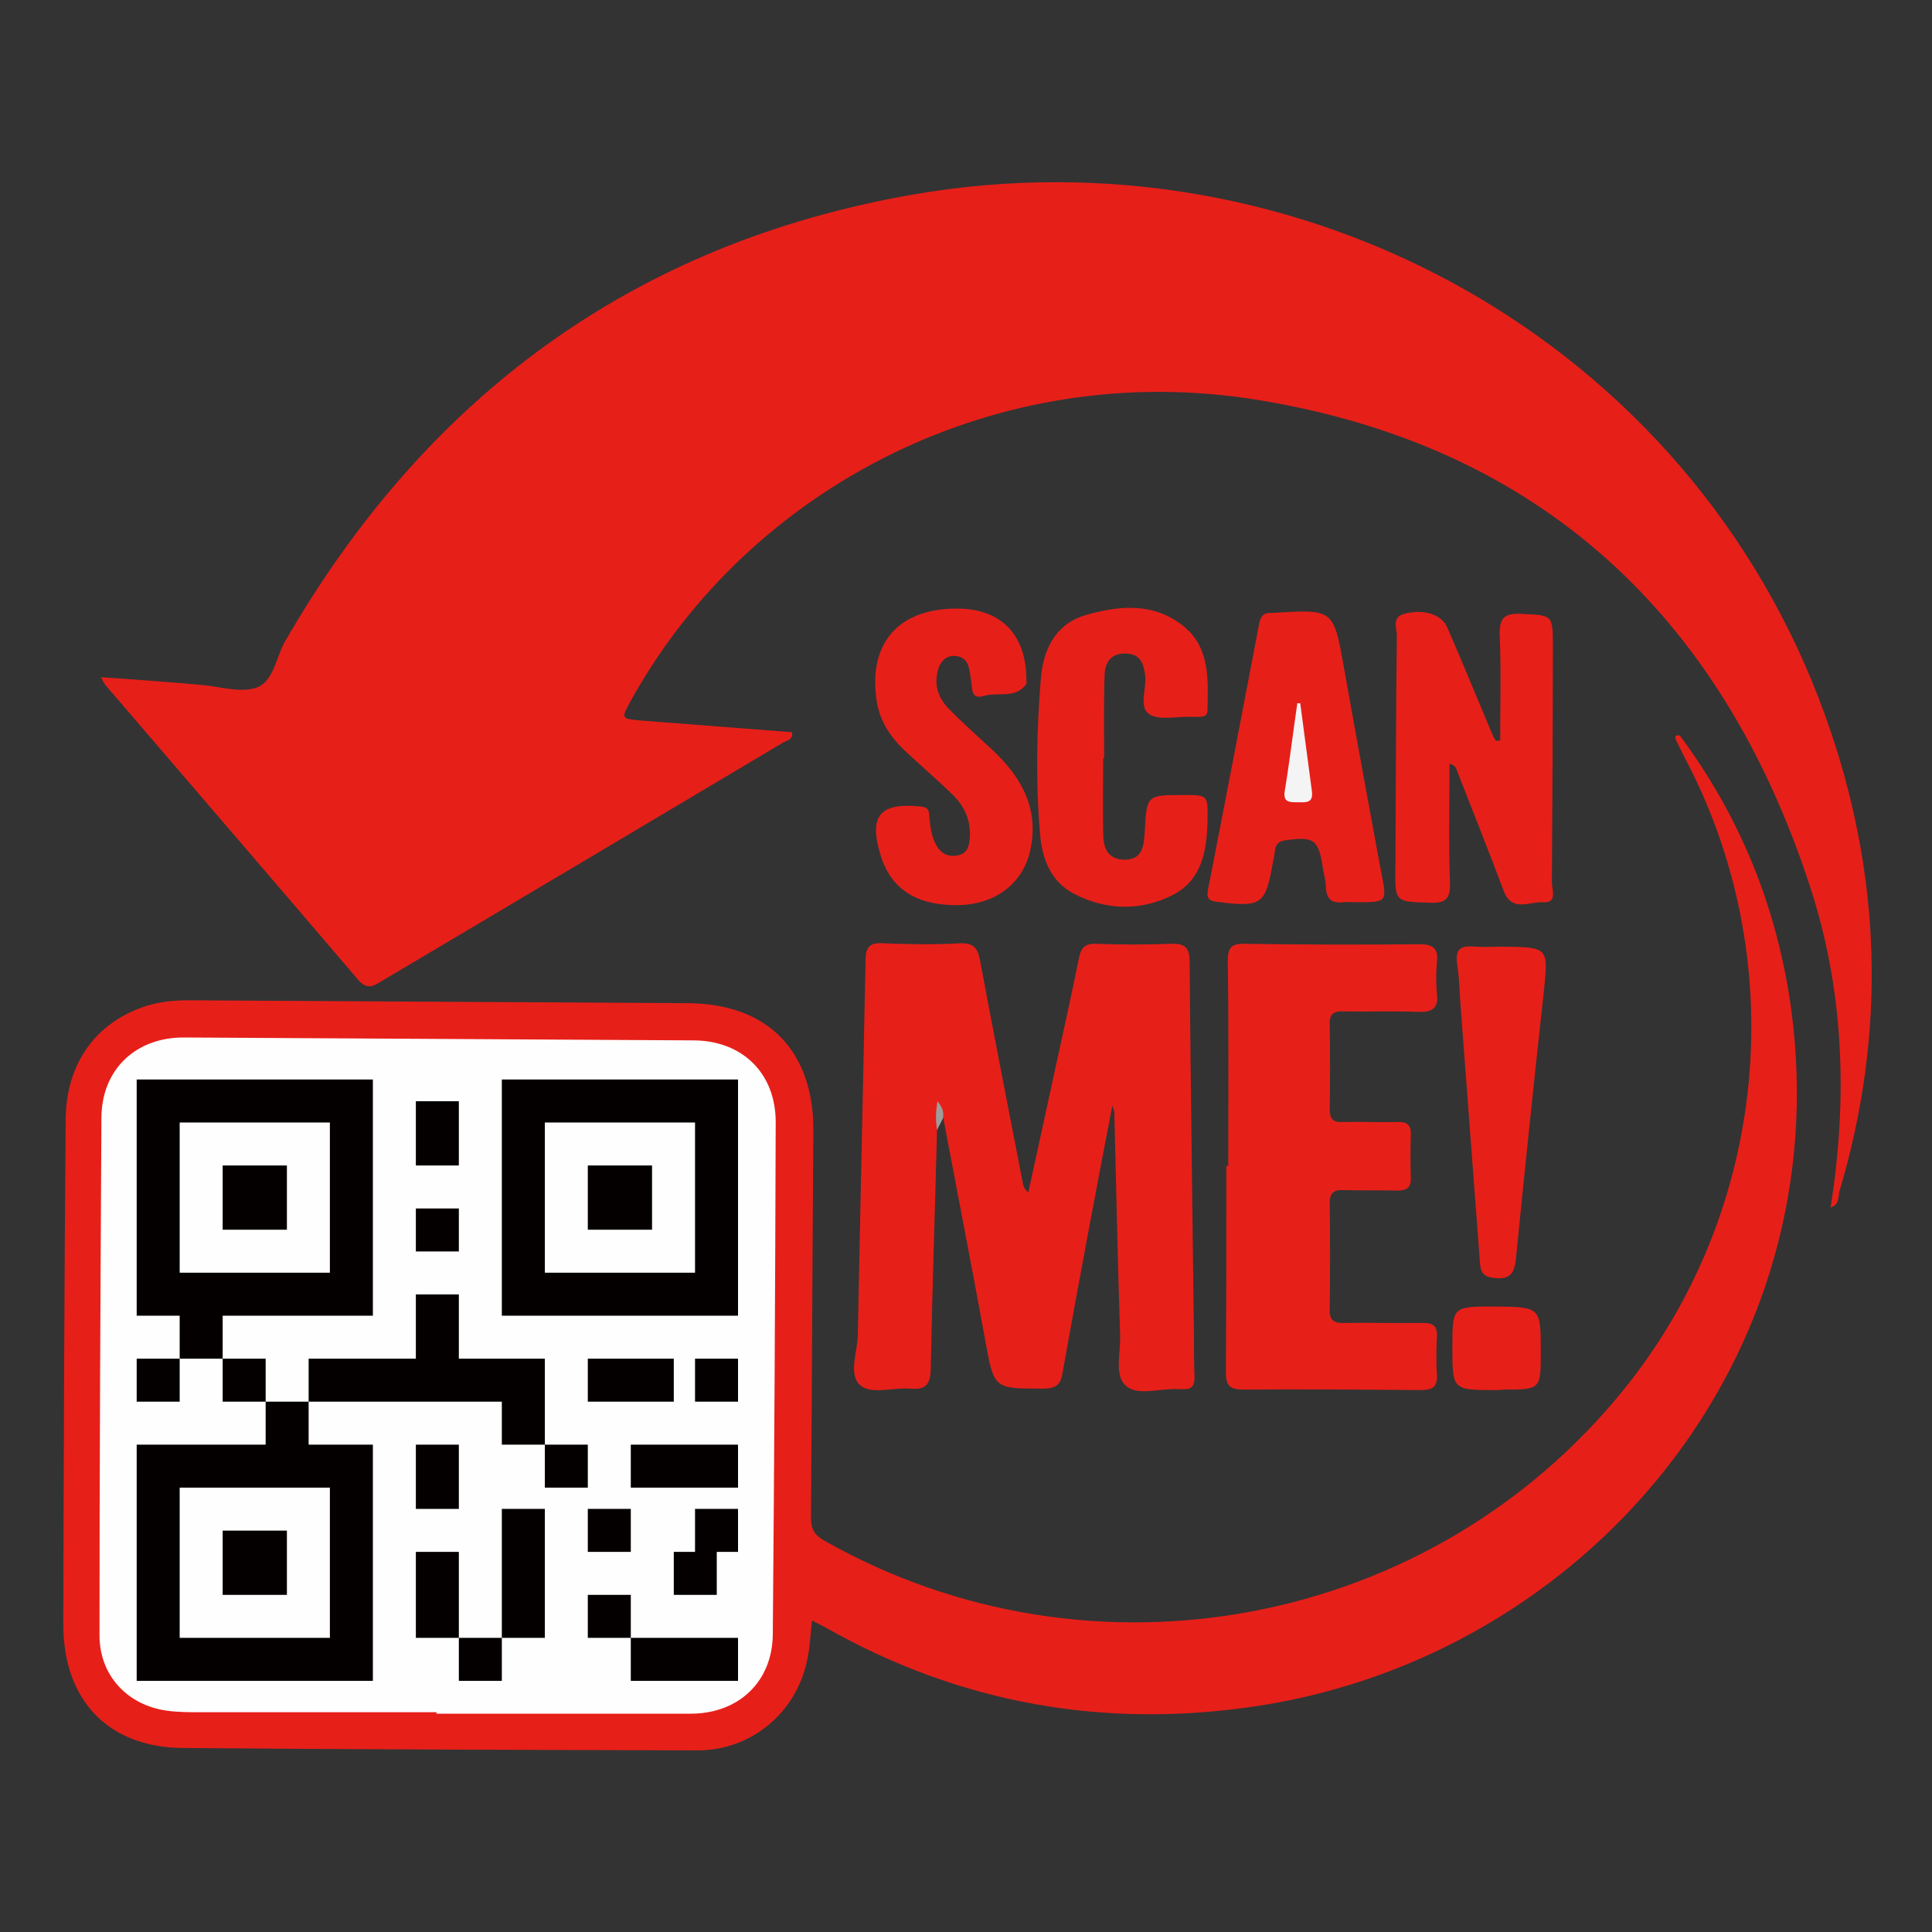 <svg xmlns="http://www.w3.org/2000/svg" width="400" height="400"><rect width="100%" height="100%" fill="#333333" stroke="none"/><path fill="#E71F19" d="M379 250c3.6-22.7 2.8-45.2-4.4-66.9-18.3-55.7-55.8-90.8-114.2-100.3-53.8-8.8-105.2 18-129.7 62.1-2.2 4-2.2 3.9 2.3 4.3 10.3.8 20.7 1.6 31 2.4.2 1.6-1.1 1.7-1.8 2.1-27.7 16.5-55.5 33-83.3 49.5-1.8 1.1-3 1.7-4.8-.4-17.4-20.4-34.9-40.7-52.3-61-.2-.3-.4-.6-.9-1.6 7.2.5 14 1 20.7 1.6 3.8.3 8 1.7 11.4.6 3.6-1.2 4.1-6.1 5.9-9.4 29.2-50.8 72.2-82.6 130-92.7 80.2-14 161 30 189 107.9 11.7 32.5 12.8 65.4 2.9 98.6-.2 1.2-.1 2.7-1.8 3.2z"/><path fill="#E71F19" d="M347.8 152.3c12.5 16.8 20.1 35.6 23 56.3 10 72.7-42.6 134.2-110.4 144.6-31.6 4.8-61.5-.4-89.4-16.2-.9-.5-1.8-.9-2.9-1.5-.3 2.8-.4 5.3-.9 7.8-2.1 11.1-11.5 19.1-22.8 19.1-35.5-.1-71-.2-106.5-.5-15.6-.1-24.8-10-24.8-25.6.1-34.9.2-69.7.5-104.6.1-11.7 6.4-20.2 16.9-23.5 2.7-.8 5.5-1.1 8.4-1.1l103.5.6c16.6.1 26.1 9.9 26 26.5-.2 26.7-.3 53.3-.5 80 0 2.4.7 3.6 2.8 4.8 55.3 31.3 125.5 18.1 165.4-31.2 30.1-37.1 35-89.4 12.4-131.5-.5-1-1-2.1-1.5-3.1-.4-.8 0-1.1.8-.9z"/><path fill="#E71F19" d="M194 233.9c-.4 16.5-1 33.1-1.3 49.6-.1 3.2-1.1 4.3-4.2 4-3.6-.3-8.1 1.3-10.4-.7-2.5-2.2-.6-6.8-.5-10.3.5-25.9 1.1-51.8 1.6-77.6 0-2.9.9-3.8 3.7-3.6 5.2.2 10.5.3 15.8 0 2.8-.1 3.7.9 4.2 3.5 2.8 15.1 5.8 30.2 8.7 45.3.2.8.1 1.8 1.3 2.8 2.2-10.1 4.3-19.7 6.4-29.4 1.4-6.4 2.8-12.8 4.1-19.2.4-2.1 1.3-3 3.6-2.9 5.1.2 10.3.2 15.4 0 3-.1 3.9.8 3.9 3.8.2 26 .6 52 .9 78 0 2.6 0 5.1.1 7.7.1 1.9-.5 2.9-2.6 2.7h-.8c-3.7-.2-8.4 1.5-10.8-.7-2.5-2.2-1-7-1.2-10.7-.5-15.4-.8-30.7-1.2-46.1 0-.1-.1-.2-.4-1.2-1.7 8.8-3.2 16.7-4.7 24.7-1.9 10.2-3.8 20.4-5.6 30.6-.4 2.5-1.4 3.3-4 3.3-10.2 0-10.2.1-12-9.9-2.8-15.4-5.8-30.7-8.7-46.1-2 0-.5 1.9-1.3 2.4zm60.3 7.5c0-14.1.1-28.2-.1-42.3 0-2.8.6-3.8 3.6-3.7 12 .2 24.1.2 36.1.1 2.9 0 3.9.9 3.6 3.7-.2 2.2-.2 4.4 0 6.5.4 3.2-1.1 3.9-4 3.8-5.1-.2-10.3 0-15.4-.1-2.2-.1-2.9.7-2.8 2.9.1 5.8.1 11.5 0 17.3 0 2 .6 2.8 2.6 2.7 3.8-.1 7.7.1 11.5 0 2-.1 2.8.7 2.7 2.7-.1 2.9-.1 5.9 0 8.8.1 2-.8 2.7-2.7 2.7-3.7-.1-7.4 0-11.1-.1-2-.1-3 .4-3 2.7.1 7.3.1 14.6 0 21.9-.1 2.5 1 3 3.2 2.9 5.4-.1 10.8.1 16.1 0 2.1 0 3 .6 2.9 2.8-.1 2.6-.2 5.1 0 7.7.2 2.8-.9 3.4-3.5 3.4-12.2-.1-24.3-.2-36.5-.1-2.9 0-3.7-.8-3.7-3.6.1-14.2.1-28.4.1-42.7h.4zm56.3-88.1c0-7.2.2-14.5-.1-21.7-.1-3.4.7-4.7 4.4-4.5 6.6.3 6.6.1 6.6 6.8 0 16.3-.1 32.5-.2 48.8 0 1.5 1.2 4.3-1.8 4.1-2.8-.2-6.5 2.2-8.2-2.4-3.1-8.3-6.4-16.5-9.6-24.7-.2-.6-.3-1.2-1.6-1.6 0 8.4-.2 16.6.1 24.8.1 3.3-1 4.1-4.1 4-7.3-.2-7.3-.1-7.2-7.3.1-16 .1-32 .3-48 0-1.5-1.1-3.8 1.5-4.5 4-1.1 7.7.1 8.9 2.7 3.1 7.2 6.1 14.4 9.1 21.6.3.7.6 1.4 1 2 .2 0 .5-.1.9-.1zm-82.2 3.7c0 5.1-.1 10.2 0 15.4 0 2.9.7 5.5 4.4 5.6 3.8 0 4-2.9 4.2-5.7.4-7.7.4-7.7 8-7.7 5.1 0 5.1 0 5 5.2-.1 6.2-1.1 12.4-7.2 15.5-6.7 3.4-14 3.2-20.7-.4-4.4-2.4-6.2-6.8-6.7-11.5-1-11-.8-22 .1-33 .5-5.8 2.9-11.1 9.1-13 7.1-2.1 14.4-2.7 20.5 2.3 5.5 4.5 5 11.1 4.9 17.4 0 .9-.6 1.3-1.5 1.3-.6 0-1.3.1-1.9 0-2.9-.1-6.5.8-8.6-.5-2.3-1.4-.6-5.2-.9-8-.3-2.5-1-4.5-4-4.6-3-.1-4.3 1.8-4.4 4.3-.2 5.8-.1 11.5-.1 17.3-.1.1-.1.1-.2.1zm52.8 29.8c-1 0-2.1-.1-3.1 0-2.5.3-3.5-.8-3.6-3.2 0-1.3-.4-2.5-.6-3.8-.9-6-1.8-6.7-7.9-5.8-1.3.2-1.8.8-2 1.9-.1.8-.2 1.5-.4 2.3-1.6 9.2-2.3 9.7-11.7 8.5-1.8-.2-2.1-.9-1.8-2.5 3.6-18.4 7.1-36.7 10.6-55.1.3-1.5.9-2.3 2.5-2.2h.4c12.6-.8 12.5-.8 14.7 11.6 2.5 14.1 5.1 28.2 7.7 42.3 1.2 5.9 1.1 6-4.8 6zM198.1 126c9.2 0 14.4 5.4 14.4 14.8 0 .3.1.6 0 .8-2.3 3.2-5.9 1.6-8.9 2.5-1.7.5-2.3-.3-2.4-2-.1-1.1-.3-2.3-.5-3.4-.3-1.8-1.3-2.8-3-2.9-1.7-.1-2.9 1-3.4 2.6-1 3.1-.2 5.9 2 8.2 2.9 3 6.1 5.8 9.2 8.7 6.2 5.8 9.8 12.5 7.7 21.2-1.7 6.7-7.4 10.8-14.9 10.9-8.6.1-13.9-3.4-16-10.4-2.5-8.2-.1-10.9 8.5-10 1.5.2 1.5.9 1.6 2 .2 2 .4 4.1 1.4 5.9 1 1.8 2.4 2.6 4.5 2.2 2-.4 2.4-2 2.5-3.8.2-3.6-1.2-6.5-3.7-8.9-3.2-3.1-6.6-6-9.9-9.1-2.9-2.8-5.1-6.1-5.7-10.2-1.8-11.9 4.5-19.1 16.6-19.1zM311 196c9.7.1 9.6.1 8.6 9.6-2 18.2-3.9 36.4-5.7 54.6-.3 2.9-.8 4.8-4.4 4.4-2.4-.2-3-1.2-3.1-3.3-1.3-17.2-2.6-34.5-3.9-51.7-.3-3.3-.3-6.7-.8-9.9-.5-3.3.8-4 3.7-3.7 1.8.1 3.7 0 5.6 0zm-1.3 91.8c-9 0-9 0-9-8.9 0-8.4 0-8.4 8.7-8.4 9.6.1 9.6.1 9.6 9.4 0 7.8 0 7.8-7.8 7.8-.5.1-1 .1-1.5.1z"/><path fill="#9C9C9C" d="M194 233.9c-.3-1.9-.3-3.7.1-5.9 1 1.2 1.4 2.3 1.1 3.6-.4.8-.8 1.6-1.2 2.3z"/><path fill="#FEFEFE" d="M90.4 354.5H41.6c-2.3 0-4.6 0-6.9-.3-8.3-1.1-14.1-7.3-14.1-15.6 0-35.8.2-71.5.4-107.3.1-9.9 7.1-16.5 17-16.5l105.7.6c10.1.1 16.9 6.9 16.9 16.9-.1 35.4-.3 70.7-.6 106.1-.1 9.8-7.1 16.4-17 16.4H90.3c.1-.1.1-.2.1-.3z"/><path fill="#F4F4F4" d="M269.2 145.6c.8 6 1.6 12.1 2.4 18.1.4 2.7-1.3 2.4-3 2.4s-3 0-2.6-2.4c1-6 1.7-12.1 2.6-18.1h.6z"/><path fill="#040000" d="M95 339.1h8.9v8.9H95v-8.9zm-17.8-66.7v-48.9H28.3v48.9h8.9v8.9h8.9v-8.9h31.1zm-40-8.9v-31.1h31.1v31.1H37.2z"/><path fill="#040000" d="M46.1 241.3h13.3v13.3H46.1v-13.3zm57.8-17.8v48.9h48.9v-48.9h-48.9zm40 40h-31.1v-31.1h31.1v31.1z"/><path fill="#040000" d="M121.7 241.3H135v13.3h-13.3v-13.3zm-75.6 75.6h13.3v13.3H46.1v-13.3zm-17.8-35.6h8.9v8.9h-8.9v-8.9zm17.8 0H55v8.9h-8.9v-8.9z"/><path fill="#040000" d="M55 299.1H28.3V348h48.9v-48.9H63.9v-8.9H55v8.9zm13.3 8.9v31.1H37.2V308h31.1zm17.8-80H95v13.3h-8.9V228zm0 22.2H95v8.9h-8.9v-8.9zm26.7 31.1H95V268h-8.9v13.3H63.9v8.9h40v8.9h8.9v-17.8zm0 17.8h8.9v8.9h-8.9v-8.9zm-26.7 0H95v13.3h-8.9v-13.3zm0 22.2H95v17.8h-8.9v-17.8zm17.8-8.9h8.9v26.7h-8.9v-26.7zm26.7-13.3h22.2v8.9h-22.2v-8.9zm13.3-17.8h8.9v8.9h-8.9v-8.9zm-22.2 0h17.8v8.9h-17.8v-8.9zm0 31.1h8.9v8.9h-8.9v-8.9zm22.2 8.9h-4.4v8.9h8.9v-8.9h4.4v-8.9h-8.9v8.9zm-22.2 8.9h8.9v8.9h-8.9v-8.9zm8.9 8.9h22.2v8.9h-22.2v-8.9z"/></svg>